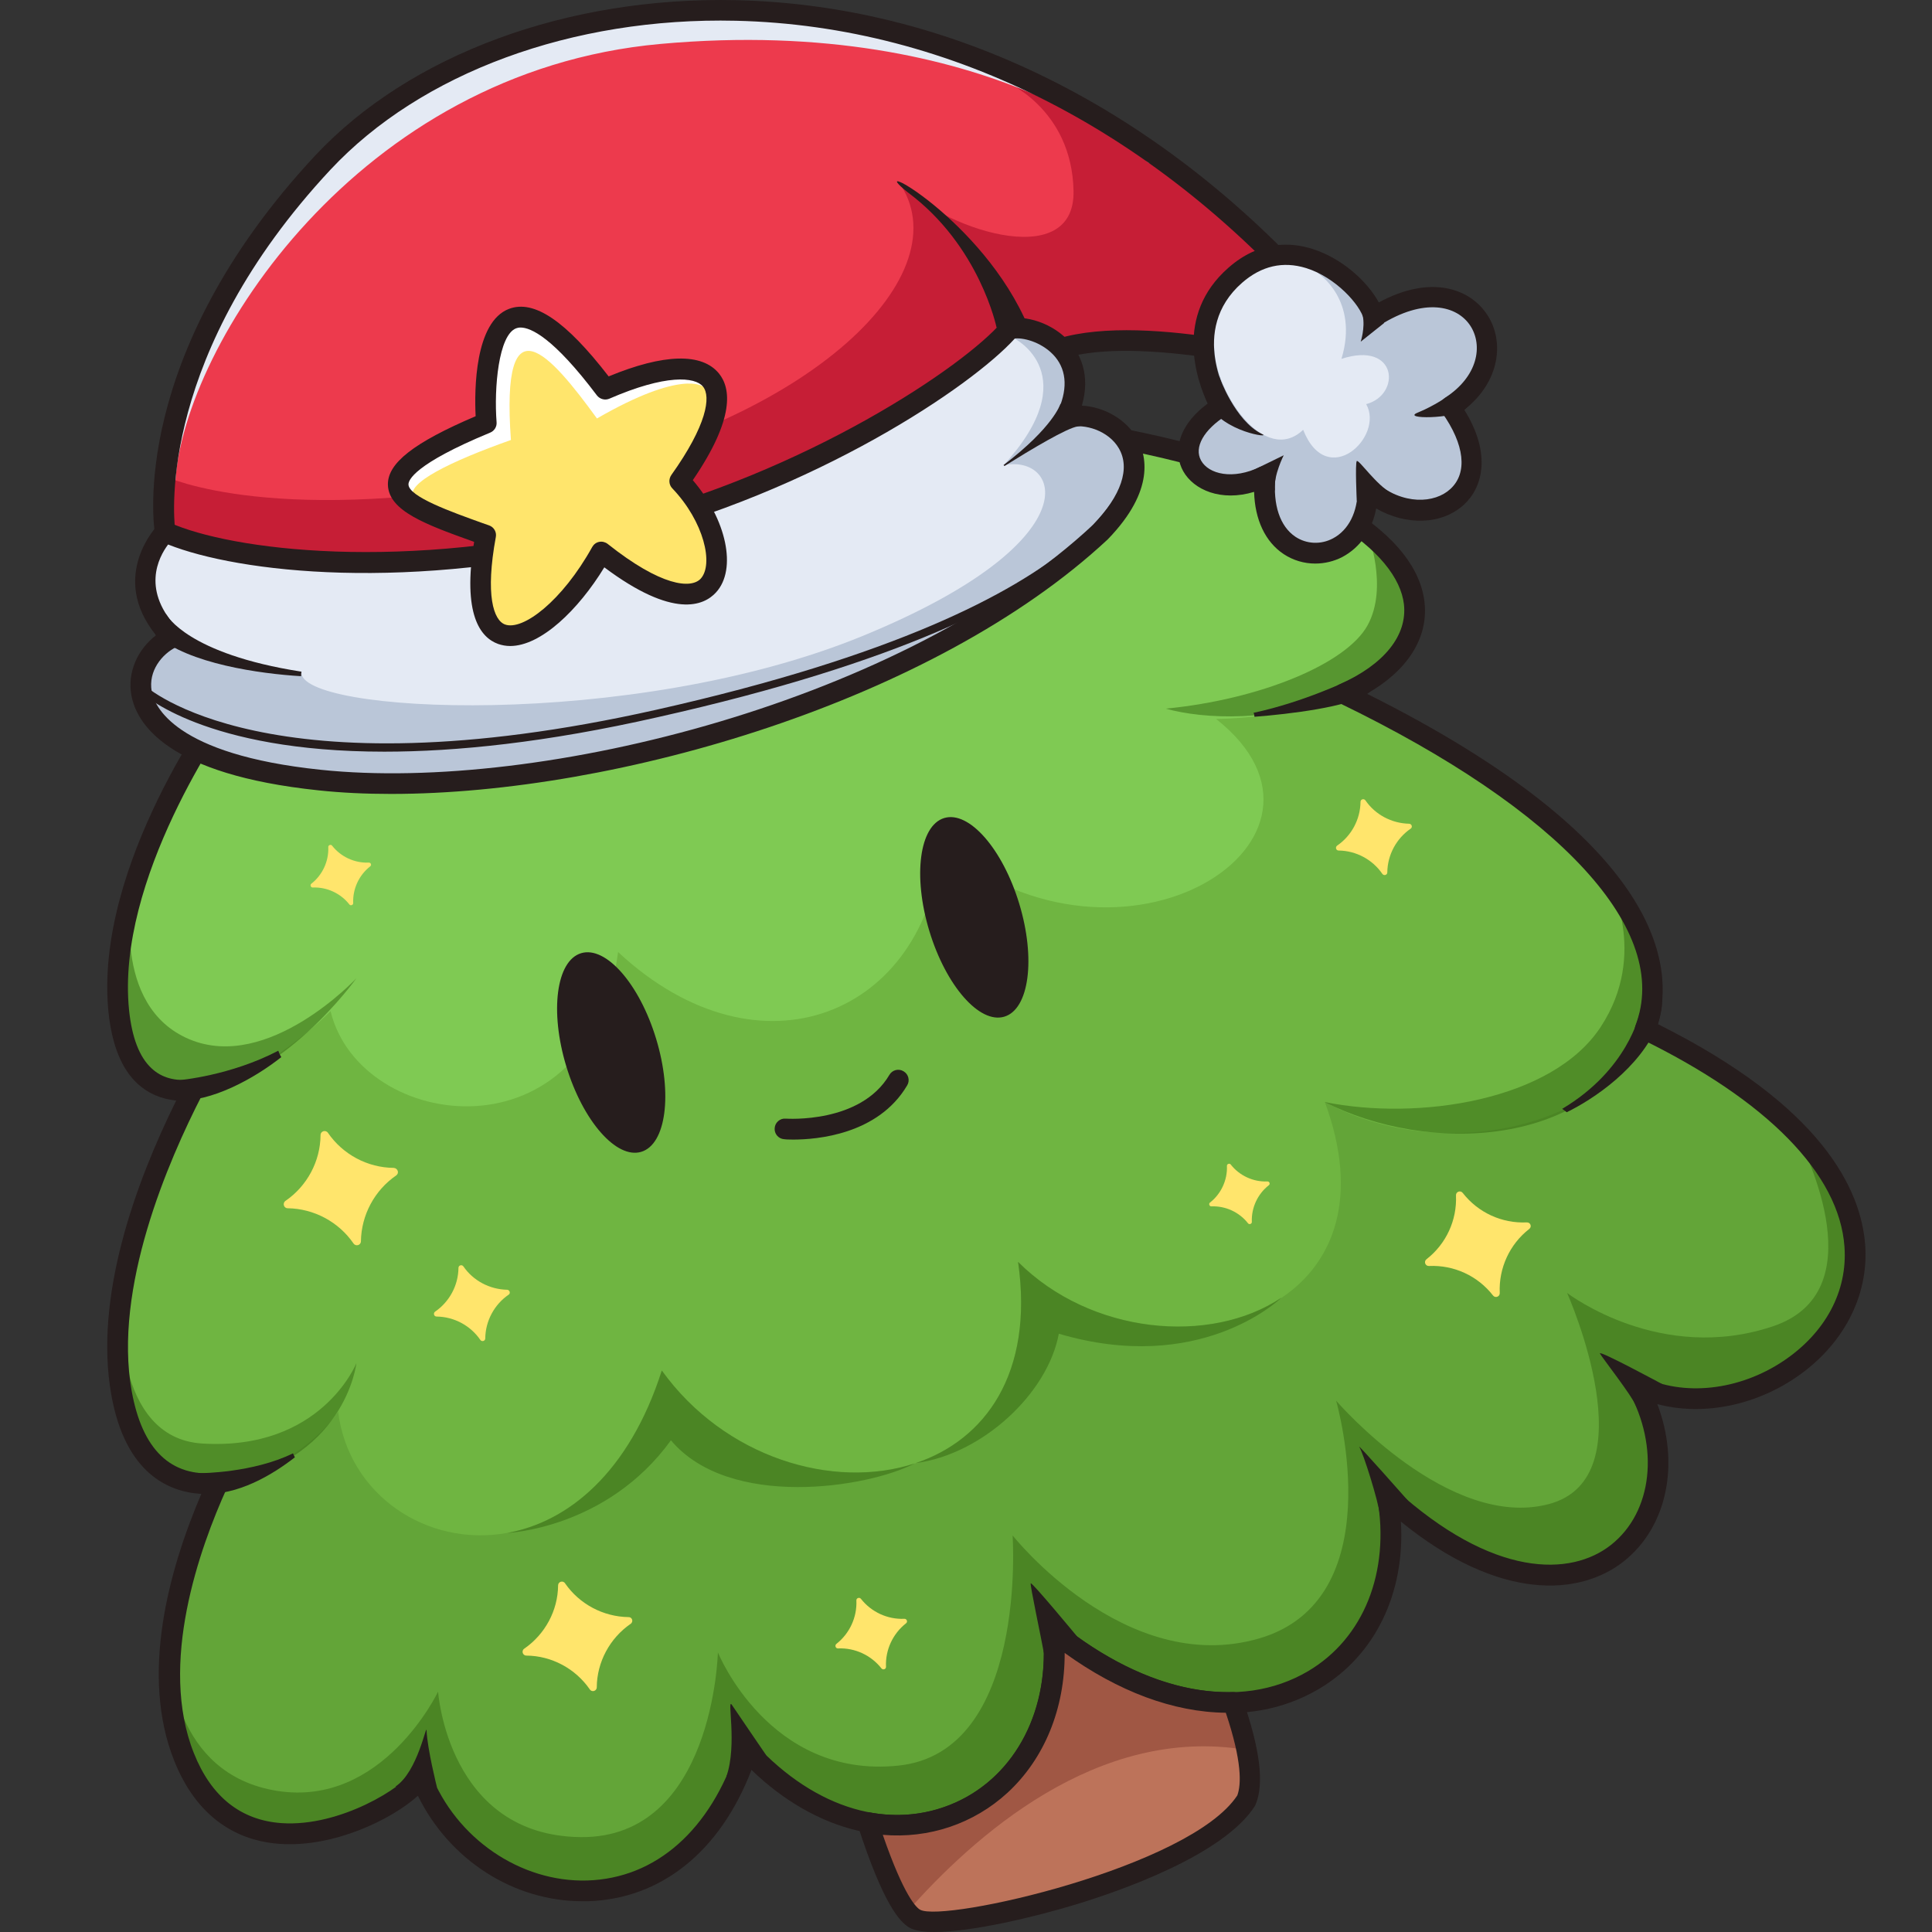 <?xml version="1.0" encoding="utf-8"?>

<svg version="1.1" id="Слой_1" xmlns="http://www.w3.org/2000/svg" xmlns:xlink="http://www.w3.org/1999/xlink" x="0px" y="0px"
	 viewBox="0 0 1024 1024" style="enable-background:new 0 0 1024 1024;" xml:space="preserve">
<rect x="0" y="0" width="1024" height="1024" fill="#333333" stroke="none"/>
<style type="text/css">
	.st0{fill:#63A538;}
	.st1{fill:#6FB541;}
	.st2{fill:#7FCA53;}
	.st3{opacity:0.55;fill:#376B15;}
	.st4{fill:#261D1D;}
	.st5{fill:#ED3A4D;}
	.st6{fill:#C61E36;}
	.st7{fill:#E4EAF4;}
	.st8{fill:#BAC6D8;}
	.st9{fill:#FFE56C;}
	.st10{fill:#FFFFFF;}
	.st11{fill:#BD735A;}
	.st12{fill:#A05744;}
</style>
<g>
	<path class="st0" d="M867.9,734.5c39.1,70.2-29.9,152-132.4,58.7c10.7,60.9-26.5,107.8-81.9,109.1c-28.4,0.8-61.5-10.4-95.4-37.7
		c6.7,66.6-42.7,111.6-98.3,101.3c-21.3-3.9-43.5-15.9-63.8-37.9c-34.2,105.9-144.2,87.5-173,13.8c-9.2,16.1-95.6,64.5-125.5-10.4
		c-6.5-16.2-8.5-33.7-7.6-51.3l0.1-0.9c0,0,0,0,0,0c3.3-63.6,43.3-127.4,43.3-127.4s473.2-321.2,716.2-216.5
		c47.4,20.3,80,41.8,101.1,63C1037.3,685.1,931.8,766,867.9,734.5z"/>
	<path class="st1" d="M702.2,584.1c18.6,50.5,4.6,85.2-22.7,103.6c0,0,0,0-0.1,0.1c-37.9,25.4-101.3,19.5-139.8-18.9
		c8.5,59.4-17.7,94.4-54.4,106.7c-0.1,0-0.2,0.1-0.3,0.1c-43.2,14.2-100.8-3-134.2-49.3c-17.3,54.4-49.8,80.4-82,86.1
		c-42.3,7.6-84-20-89.5-64.4c-18.5,29.3-99.9,73.8-114.8-9.7c-14.9-83.6,56.5-193.2,56.5-193.2s335.1-238.8,566.3-189
		C1031.6,510,822.9,649.3,702.2,584.1z"/>
	<path class="st2" d="M122.4,369.5c0,0-67.3,89.7-59.5,166.4s81.2,31.1,112.3,0c15.6,64.5,138.1,80.2,152.4-31.3
		c75.6,70.3,163.5,32.5,171.3-56.5c96.8,80.1,225.8-3.8,145.7-67c133.5-3.1,166-108.9-57.6-149.9
		C431.1,223.4,122.4,369.5,122.4,369.5z"/>
	<path class="st3" d="M70.2,472.9c0,0-11.8,60.2,30.1,77.9s88.6-32.3,88.6-32.3s-40.1,56.3-86.6,59.3
		C70.8,578.9,52.5,539,70.2,472.9z"/>
	<path class="st3" d="M724.8,282.3c0,0,11.3,28.8,0,49.2c-11.3,20.4-56.8,39.2-106.9,44.1c20,5.6,57.9,7.5,94.4-7.8
		S762.2,310.9,724.8,282.3z"/>
	<path class="st3" d="M64,689.7c0,0-4.5,72.5,43.2,75.4c63.1,3.9,81.7-42.6,81.7-42.6s-5.8,53.2-73.6,63.7
		C86.1,790.3,55.4,764.3,64,689.7z"/>
	<path class="st3" d="M852.5,466.7c0,0,21.6,38.5-4.1,77.6c-25.7,39.2-96.7,49.8-146.3,39.8c54.4,27.7,141.6,25.1,169.9-38.4
		C886.3,507.2,852.5,466.7,852.5,466.7z"/>
	<path class="st3" d="M867.9,734.5c39.1,70.2-29.9,152-132.4,58.7c10.7,60.9-26.5,107.8-81.9,109.1c-28.4,0.8-61.5-10.4-95.4-37.7
		c6.7,66.6-42.7,111.6-98.3,101.3c-21.3-3.9-43.5-15.9-63.8-37.9c-34.2,105.9-144.2,87.5-173,13.8c-9.2,16.1-95.6,64.5-125.5-10.4
		c-6.5-16.2-8.5-33.7-7.6-51.3l0.1-0.9c0,0,0.8,61.1,56.8,70c56,8.9,85.3-52.6,85.3-52.6s5.2,76.4,75.6,77.1
		c70.4,0.7,72.7-97.9,72.7-97.9s27.1,67.2,95.7,60c68.6-7.1,60.5-122,60.5-122s59.5,75.3,130.7,54.6c70.2-20.5,41.6-123,40.8-126
		c1.6,1.9,60,68.7,112.7,54.8c52.9-14,10.5-110.1,9.7-111.9c1.5,1.1,49.9,37.5,109,17.7c53.6-17.9,19.2-89.5,11.2-104.7
		C1037.3,685.1,931.8,766,867.9,734.5z"/>
	<path class="st4" d="M308.8,1007.7c-36.7,0-70.6-21.9-87.3-55.9c-13.9,12.6-44.7,27.5-73.2,25.5c-18-1.2-42.3-9.9-55.9-43.9
		c-18.2-45.5-3.1-100.8,14.3-141.6C89.4,790.8,66.4,781,59,739.3c-9.2-51.6,12.6-111.9,34.4-156c-8.1-0.8-15-3.8-20.6-9
		c-8.4-7.8-13.5-20.6-15.3-37.8c-7.9-78,57.7-166.5,60.5-170.3c0.5-0.7,1.2-1.3,2-1.7c12.7-6,311.7-146.6,467.2-138.8
		c0.2,0,0.5,0,0.7,0.1c99.9,18.3,162.4,53.2,167.1,93.2c2.2,18.9-8.8,36.3-30.5,48.7c158.4,79.1,162.8,145.7,154.2,175.1
		c87,43.4,107.8,87.6,109.9,117.3c1.9,27.2-12,53.4-37.2,70.3c-22.5,15.1-49.8,20-73,13.8c12,31.4,5.4,64.9-17.7,83.3
		c-23.2,18.4-65.8,21.6-118.2-21c2.3,38-13.7,71.1-43.5,88.7c-37.8,22.3-87.5,15-134.8-19.1c0,40-20,74.3-53.2,89.2
		c-36.1,16.2-78.6,5.7-112.7-27.2c-16.6,43.2-47.8,68.4-86.8,69.6C310.7,1007.7,309.7,1007.7,308.8,1007.7z M223.1,936.3
		c0.1,0,0.3,0,0.4,0c2.1,0.2,3.9,1.5,4.7,3.5c13.5,34.6,47.6,57.9,83,56.9c36.5-1.1,65.5-26.8,79.7-70.4c0.6-1.9,2.1-3.2,4-3.7
		c1.9-0.4,3.9,0.2,5.2,1.6c32.3,34.9,72,46.5,106.4,31.1c32.1-14.4,50.2-49.8,46.2-90.2c-0.2-2.2,0.9-4.3,2.8-5.4
		c1.9-1.1,4.3-0.8,6,0.5c46.4,37.3,95.7,46.9,131.9,25.5c29.4-17.4,43.4-52.5,36.6-91.7c-0.4-2.3,0.7-4.6,2.8-5.7
		c2.1-1.1,4.6-0.8,6.3,0.7c52.3,47.6,93.6,46.6,114.8,29.8c22-17.4,25.8-51.8,9.1-81.8c-1.2-2.1-0.8-4.7,0.8-6.4
		c1.7-1.7,4.2-2.2,6.4-1.1c22,10.8,51.5,7.6,75.1-8.2c22.2-14.9,34-36.9,32.3-60.5c-2.7-38.6-41.1-77.7-108.1-110.3
		c-2.6-1.2-3.7-4.2-2.7-6.9c19.3-50.2-39.4-114.1-157-171c-1.9-0.9-3.1-2.9-3.1-5c0-2.1,1.3-4.1,3.3-4.9
		c23.6-10.5,36-25.9,34.1-42.5c-3.2-27-46.3-63.1-157.9-83.7C438.5,229.5,147.6,363.7,126,373.8c-7.4,10.3-64.6,92.3-57.6,161.5
		c1.5,14.6,5.5,25,11.9,30.9c5.3,5,12.4,7,21.5,6c2-0.2,3.9,0.7,5.1,2.4c1.1,1.7,1.3,3.8,0.3,5.6C89,615.5,60,682.8,69.8,737.3
		c5.6,31.1,20.7,45.7,45.1,43.4c1.9-0.2,3.8,0.7,5,2.3c1.1,1.6,1.3,3.7,0.5,5.4c-14.7,32.3-36.5,93.6-17.6,140.9
		c9.2,23.1,24.9,35.5,46.5,37c31.3,2.1,64.7-19.4,69.2-27.4C219.3,937.3,221.2,936.3,223.1,936.3z"/>
	<g>
		<path class="st5" d="M705.6,168.1c0.9,23.5-15,26.1-15,26.1s-107.1-29.2-142.5-2.7c-35.4,26.6-110.6,128.3-110.6,128.3
			l-306.1,55.7L87.5,282c0,0-2-12.2,0.4-32.8c4.1-35.6,21-96.3,83.2-162.9C253.5-2,443.4-37.4,611.7,81.5
			C644.1,104.4,675.7,133,705.6,168.1z"/>
		<path class="st6" d="M531.8,42.7c0,0,36.3,14.2,37.2,58.5s-71.8,19.2-92.9-5.1c34.7,48.6-45.7,128.2-187.5,156.4s-201,0-201,0
			l1.5,36.1l122.5,51.2L553.8,234l13.7-51.8c0,0,81.5-0.6,106.2,8c24.7,8.6,15.1-48.8,15.1-48.8S575.8,40,531.8,42.7z"/>
		<path class="st7" d="M611.7,81.5l-2.8,4.9c0,0-83-79.1-259-63.1C189.2,37.9,97.7,183.2,93,254.6c-1.8-1.8-3.5-3.6-5.1-5.4
			c4.1-35.6,21-96.3,83.2-162.9C253.5-2,443.4-37.4,611.7,81.5z"/>
		<path class="st4" d="M131.3,381.1c-2.1,0-4-1.2-5-3.2l-43.8-93.6c-0.2-0.5-0.4-0.9-0.4-1.5c-0.6-3.8-13.9-94.3,85-200.4
			C217.2,28.9,300.6-1.9,390.3,0.1c118,2.7,231.5,61.1,319.5,164.5c0.8,0.9,1.3,2.1,1.3,3.3c0.8,22.4-12.5,30.5-19.6,31.7
			c-0.8,0.1-1.6,0.1-2.3-0.1c-29.1-7.9-110.5-24-137.7-3.6C517,221.7,442.6,322.1,441.9,323.1c-0.8,1.1-2.1,1.9-3.4,2.1L132.3,381
			C132,381.1,131.7,381.1,131.3,381.1z M92.8,280.5l41.7,89l299.9-54.6c10.4-14,76.9-102.6,110.4-127.7
			c35.2-26.4,132.2-2.2,145.7,1.4c2.6-0.9,9.5-4.7,9.6-18.4C614.3,70.1,504.3,13.6,390,11c-86.6-2-166.9,27.6-214.9,79
			C84.6,187.1,91.8,272,92.8,280.5z"/>
		<path class="st7" d="M583.1,282C479,379.2,282.5,425.3,169.3,413.4C56.1,401.6,65.1,350.5,91,338c-1.3-1.3-2.4-2.5-3.4-3.8
			c-23.8-28.4-0.1-52.1-0.1-52.1c34.2,15.4,127.2,27.3,239.1-0.7c104.9-26.2,188-83.2,208.3-107c1.3-0.4,2.8-0.5,4.5-0.5
			c14.9,0.2,40.7,15.8,25.6,47.3C586.6,215.6,623,240.8,583.1,282z"/>
		<path class="st8" d="M583.1,282C479,379.2,282.5,425.3,169.3,413.4C56.1,401.6,65.1,350.5,91,338c-1.3-1.3-2.4-2.5-3.4-3.8
			c20,10.2,45.5,19.2,72.2,21.9c-2.4,22,174.7,31.3,297.6-19.1c122.9-50.5,104.3-96.7,74.5-90.4c43.8-47.9,5.9-67.1,5.9-67.1
			l1.6-5.5c14.9,0.2,40.7,15.8,25.6,47.3C586.6,215.6,623,240.8,583.1,282z"/>
		<path class="st4" d="M207.3,420.8c-13.5,0-26.4-0.6-38.5-1.9c-80.1-8.4-96.5-35.3-99.2-50.6c-2.1-11.9,3.2-24,13.1-31.6
			c-25.4-31.4,0.8-58.3,1.1-58.6c1.6-1.6,4-2.1,6.1-1.1c32,14.4,124.2,26.8,235.5-1c102.7-25.7,185.8-82.1,205.5-105.2
			c0.7-0.9,1.7-1.5,2.8-1.7c9.2-2.4,24.8,1.9,34,13.1c4.5,5.4,10.5,16.4,5.7,32.8c11.6,0.6,23.3,7.1,29.1,17.1
			c5.1,8.8,10,27.6-15.3,53.7c-0.1,0.1-0.1,0.1-0.2,0.2C495.3,371.4,327.3,420.8,207.3,420.8z M89.1,288.6
			c-5.1,6.8-14.6,24.6,5.9,45.5c1.2,1.3,1.8,3,1.5,4.8c-0.3,1.7-1.4,3.2-3,4c-7.6,3.7-15,12.7-13.1,23.5
			c1.4,7.7,11.8,33.5,89.6,41.6c117.3,12.3,309.7-36.9,409.4-129.9c14.9-15.5,19.8-29.9,13.6-40.5c-5.4-9.3-18.1-13.3-26.5-11.1
			c-2.1,0.5-4.2-0.2-5.6-1.8c-1.4-1.6-1.6-3.9-0.7-5.8c5.7-11.8,5.4-22.1-0.9-29.7c-6-7.2-15.8-10.3-21.4-9.8
			c-23.1,25.5-105.5,81.1-209.8,107.2C217.1,314.3,126.4,303.4,89.1,288.6z"/>
		<path class="st9" d="M257.7,224.2c0,0-8.6-113.2,63-17.9c55.9-24.3,78.8-6.4,39.4,48.7c33.7,35.1,26.6,91.8-41.5,37.6
			c-28,50.4-75.9,70.5-61.2-9C215.5,268.6,178.2,257.1,257.7,224.2z"/>
		<path class="st10" d="M372.5,204.9c0,0-10.7-9.3-56.1,16.9c-24.7-34-51.1-64.5-45.6,11.4c-31.6,11.2-56.4,23.1-51.6,30.6
			c2.6,11.6-8.2-9.2-8.2-9.2s42.4-29.5,44.6-30s-0.3-55.4,17.5-56.2c17.8-0.8,45.4,33.7,45.4,33.7S372.9,187.4,372.5,204.9z"/>
		<path class="st4" d="M270.4,342.4c-2.2,0-4.4-0.4-6.4-1.1c-9.4-3.4-19-15.6-12.7-54.1c-25.4-9.1-45.3-16.3-45.7-30.2
			c-0.3-11.5,13.7-22.4,46.5-36.4c-0.7-13.9-0.5-50,17.7-56.9c13.3-5,30.1,6.4,52.8,35.8c29.3-12.1,49.5-12.6,58.5-1.5
			c6.2,7.7,8.6,23.6-13.9,56.5c17.8,20.7,23.6,47.2,12.3,59.5c-6.4,7-22.5,14.2-59.2-13.3C306.5,323.3,286.7,342.4,270.4,342.4z
			 M275.9,173.6c-1,0-1.7,0.2-2.3,0.4c-9.4,3.5-11.8,31.8-10.4,49.8c0.2,2.4-1.2,4.6-3.4,5.5c-40.4,16.7-43.4,25.3-43.3,27.5
			c0.2,6.5,22.7,14.5,39.1,20.4l3.7,1.3c2.5,0.9,4,3.5,3.5,6.1c-5.7,30.9-1.2,44.2,4.9,46.4c9.4,3.4,30.2-12.3,46.2-41.1
			c0.8-1.4,2.1-2.4,3.7-2.7c1.6-0.3,3.2,0.1,4.5,1.1c28.3,22.5,44.2,23.9,49.3,18.4c6.9-7.6,1.8-30.2-15.1-47.9
			c-1.8-1.9-2-4.8-0.5-7c18.9-26.5,21.1-41.6,16.8-46.9c-4.2-5.2-19.7-6.6-49.6,6.4c-2.3,1-5,0.3-6.6-1.7
			C293.2,178.8,281.3,173.6,275.9,173.6z"/>
		<path class="st7" d="M768.8,215.7c32.5,45.8-12.6,70.3-43.8,43.8c0,45.8-59.7,46.5-54.4-7c-33.2,16.2-59.1-14.3-23.2-36.8
			c0,0-7.5-12.3-9-28.1c-1.2-13.1,1.7-28.7,16.5-41.6c17.3-15.1,35.8-12.4,49.9-4.2c12.5,7.3,21.7,18.9,23.5,26.3
			C780.7,134.7,809.9,189.1,768.8,215.7z"/>
		<path class="st8" d="M768.8,215.7c32.5,45.8-12.6,70.3-43.8,43.8c0,45.8-59.7,46.5-54.4-7c-33.2,16.2-59.1-14.3-23.2-36.8
			c0,0-7.5-12.3-9-28.1c1.7-1.1,3.4-2.2,5.2-3.1c0.6,24,27,62.5,47.1,43.3c12.8,32.4,43.2,3.6,33.4-13.6c18.5-4.8,16.9-33.7-13.1-24
			c9.5-31.4-12.5-45.4-12.5-45.4l6.2-3c12.5,7.3,21.7,18.9,23.5,26.3C780.7,134.7,809.9,189.1,768.8,215.7z"/>
		<path class="st4" d="M697.1,298.7c-5.9,0-11.7-1.7-16.7-5c-9.8-6.5-15.3-18.3-15.7-33c-17.5,5.3-32-1-37.6-11
			c-4.9-8.8-4.1-23.1,13-35.8c-5.8-12.3-17.9-46.7,11-72c16.6-14.6,33.3-13.5,44.4-10c15.7,4.9,29.3,17.3,35.3,28.4
			c27.2-14.8,48.4-7.7,57.7,6.9c8.7,13.5,6.9,34.9-12.4,50c14.6,23.4,9.7,41.2-0.2,50.3c-11.7,10.7-30.5,11.2-46.5,2
			c-2.2,11.6-8.5,20.7-17.9,25.7C707.1,297.5,702.1,298.7,697.1,298.7z M670.6,247c1.1,0,2.2,0.3,3.1,1c1.6,1.1,2.5,3.1,2.3,5
			c-1.4,14.6,2.4,26,10.6,31.5c5.9,3.9,13.5,4.3,20,0.8c8.2-4.4,13-13.9,13-25.9c0-2.1,1.2-4.1,3.2-5c1.9-0.9,4.2-0.6,5.8,0.8
			c15,12.8,31.9,11.6,40.1,4c9.3-8.5,7.6-23.6-4.4-40.5c-0.9-1.2-1.2-2.7-0.9-4.2c0.3-1.5,1.2-2.8,2.4-3.6
			c17.7-11.4,20.2-27.8,13.6-38.1c-7-10.9-24.6-15.3-48.2-0.3c-1.5,0.9-3.3,1.1-5,0.5c-1.6-0.6-2.9-2-3.3-3.7
			c-2-7.8-14.9-22.3-30.6-27.2c-12.3-3.8-23.7-1.2-34,7.8c-28.6,25.1-7.3,61.2-6.4,62.7c1.5,2.6,0.8,5.9-1.8,7.5
			c-12.1,7.6-17.4,17-13.5,24c4,7.2,16.8,10.4,31.4,3.3C668.9,247.2,669.7,247,670.6,247z"/>
		<path class="st4" d="M528.2,173.6c0,0-8.9-43.3-47-71.6c-25.4-20.2,39.6,13.2,64,71.6C539.1,173.6,528.2,173.6,528.2,173.6z"/>
		<path class="st4" d="M562,214.2c0,0-3.7,12.2-30.1,32.3c0.2,0.2,0.3,0.3,0.5,0.5c14.1-8.8,33.3-20.3,38.9-21
			C582.1,224.5,571.7,208.5,562,214.2z"/>
		<path class="st4" d="M159.8,356c-60.5-9.4-71.4-30-71.4-30c-10.3-9.7-14.5-4.6-5.8,10.7c17.4,15.2,55.4,20.4,77,21.7
			C159.6,357.6,159.6,356.8,159.8,356z"/>
		<path class="st4" d="M203.7,398.4c-95,0-127.9-30.3-129.8-32.1l2.8-3c0.6,0.6,64.9,59.2,271.1,12.9c252.5-56.7,251-132.2,251-133
			l4.1-0.3c0.2,3.2,2.7,79.6-254.2,137.2C289.3,393.6,241.6,398.4,203.7,398.4z"/>
		<path class="st4" d="M646.4,200c0,0,8.1,22.9,22.4,30c6,2.5-20.8-0.9-28.6-16.1C633.5,199.8,641.8,191.8,646.4,200z"/>
		<path class="st4" d="M663.8,249.4l16.6-8.1c0,0-5.4,10.6-4.7,18.1C674.6,265.5,663.8,249.4,663.8,249.4z"/>
		<path class="st4" d="M719.1,265.3c0,0-0.9-19.6,0-20.9c0.9-1.3,10.5,13,18.7,17.1C731.7,265.5,719.1,265.3,719.1,265.3z"/>
		<path class="st4" d="M768,209.6c0,0-7.7,5.5-16.6,9.1c-8.9,3.6,19.4,3.3,24.9-1.6S774,205.8,768,209.6z"/>
		<path class="st4" d="M733.5,171.3l-12.3,9.8c0,0,2.4-7.3,1.1-13.7C721,161,734.9,167.5,733.5,171.3z"/>
	</g>
	<path class="st11" d="M660.7,954.2c-25.5,40.2-160,71.9-175.7,62.8c-1.3-0.8-2.7-2-4.1-3.6c-7.3-8.8-15-29.2-21-47.4
		c55.6,10.3,104.9-34.7,98.3-101.3c33.9,27.3,67,38.5,95.4,37.7c3,8.5,5.6,17.2,7.2,25.2C662.9,938.2,663.3,947.7,660.7,954.2z"/>
	
		<ellipse transform="matrix(0.957 -0.29 0.29 0.957 -147.95 118.12)" class="st4" cx="324.1" cy="557.7" rx="24.9" ry="55"/>
	
		<ellipse transform="matrix(0.957 -0.29 0.29 0.957 -118.837 170.895)" class="st4" cx="516.5" cy="486" rx="24.9" ry="55"/>
	<path class="st4" d="M420.4,604c-2.7,0-4.5-0.1-4.8-0.2c-3-0.2-5.3-2.9-5-5.9c0.2-3,2.9-5.3,5.9-5l0,0c0.4,0,39.6,2.8,54.9-23.2
		c1.5-2.6,4.9-3.5,7.5-1.9c2.6,1.5,3.5,4.9,1.9,7.5C465.4,601.4,432.8,604,420.4,604z"/>
	<path class="st3" d="M484.9,775.6c-24.9,13-98.3,24.6-129.3-12.2c-34,47-86.8,49.1-86.8,49.1c32.1-5.7,64.6-31.8,82-86.1
		C384,772.6,441.7,789.8,484.9,775.6z"/>
	<path class="st3" d="M679.3,687.7c-2,1.9-43.9,41.1-118.1,19.2c-5.9,31.8-40.7,64-76,68.6c36.7-12.2,62.9-47.3,54.4-106.7
		C578,707.2,641.4,713.1,679.3,687.7z"/>
	<path class="st4" d="M715.4,360.3c0,0-24.2,11.8-51,17.5c0.1,0.2,0.2,0.5,0.3,0.7c0.1,0.5,0.1,1,0.2,1.4
		c18.5-1.4,50.4-5.3,59.8-12.2C734.6,361.1,722.3,357.2,715.4,360.3z"/>
	<path class="st4" d="M147.5,556.9c-25.4,13.3-52.4,15.6-52.4,15.6c-11.6,0-10.1,9.1-1.8,10.8c18.8,1,41.6-11.8,55.8-23
		C148.4,559.2,147.9,558.1,147.5,556.9z"/>
	<path class="st4" d="M868.9,537.5c0,0-6.1,29.5-40.9,50.2c0.8,0.6,1.6,1.2,2.4,1.8c0,0,0,0,0,0c14-6.8,39-23.4,48.4-46.8
		C885.9,518.6,873.5,525.4,868.9,537.5z"/>
	<path class="st4" d="M155.3,770.3c-21.2,10.4-48.8,10.5-48.8,10.5c-11.6-1.4-12.8,8.4,0.4,11c19.3,1,37.7-10.3,49.4-19.4
		C155.9,771.8,155.6,771,155.3,770.3z"/>
	<path class="st4" d="M881,733.6c0,0-34.1-18.4-33-16.2c1.1,2.1,17,22.4,19.1,27.7s6.2-8.4,6.2-8.4L881,733.6z"/>
	<path class="st4" d="M746.2,795.3c0,0-27.8-31.5-25.7-28.3s10.2,29.2,10.7,35.2S746.2,795.3,746.2,795.3z"/>
	<path class="st4" d="M571,867.5c0,0-24.3-29.4-24.7-28.3c-0.4,1.1,5.5,28.6,7,37c1.5,8.4,7.9-9.1,7.9-9.1L571,867.5z"/>
	<path class="st4" d="M406.3,930.6c0,0-15.6-22.8-18.4-27s3,21.1-2.9,38C391.5,940.2,402.5,927,406.3,930.6z"/>
	<path class="st4" d="M231.6,947.3c0,0-5.1-20.3-5.5-30c0-4.6-4.6,21.8-16.5,29.6C217.2,948.6,231.6,947.3,231.6,947.3z"/>
	<path class="st12" d="M660.7,927.5c-79.3-13.4-145.2,46.5-179.9,85.8c-7.3-8.8-15-29.2-21-47.4c55.6,10.3,104.9-34.7,98.3-101.3
		c33.9,27.3,67,38.5,95.4,37.7C656.6,910.9,659.2,919.6,660.7,927.5z"/>
	<path class="st4" d="M495.2,1024c-5.7,0-10.3-0.7-13-2.2c-5.2-3-13.8-11.9-27.5-54.1c-0.6-1.8-0.2-3.8,1.1-5.3
		c1.3-1.5,3.2-2.1,5.1-1.8c24.1,4.5,48.1-2.2,65.6-18.4c19.7-18.2,29.3-46.2,26.2-77c-0.2-2.2,0.9-4.3,2.8-5.4c1.9-1,4.3-0.8,6,0.5
		c30.7,24.7,62.4,37.3,91.8,36.5c2.4-0.1,4.5,1.4,5.3,3.7c9.2,26.4,11.5,44.6,7,55.7c-0.1,0.3-0.3,0.6-0.4,0.9
		c-16.6,26.2-71.7,45.2-94.6,52.2C548.3,1016.1,514.9,1024,495.2,1024z M467.9,972.5c11.3,32.7,17.9,38.7,19.8,39.7
		c12.4,6.9,143.1-22.5,168.1-60.6c2.1-5.7,2.6-17.9-6.1-43.8c-27.7-0.3-57-11.2-85.4-31.7c0.1,29.5-10.7,56-30.3,74.1
		C516,966.7,492.3,974.6,467.9,972.5z M660.7,954.2L660.7,954.2L660.7,954.2z"/>
	<path class="st9" d="M210,623c-11.5,7.9-18.5,21-18.7,34.9c0,2.1-2.7,2.9-3.9,1.2c-7.9-11.5-21-18.5-34.9-18.7
		c-2.1,0-2.9-2.7-1.2-3.9c11.5-7.9,18.5-21,18.6-34.9c0-2.1,2.7-2.9,3.9-1.2c7.9,11.5,21,18.5,34.9,18.6
		C210.9,619.2,211.7,621.8,210,623z"/>
	<path class="st9" d="M269.6,686.2c-7.6,5.2-12.3,13.9-12.4,23.2c0,1.4-1.8,1.9-2.6,0.8c-5.2-7.6-13.9-12.3-23.2-12.4
		c-1.4,0-1.9-1.8-0.8-2.6c7.6-5.2,12.3-13.9,12.4-23.2c0-1.4,1.8-1.9,2.6-0.8c5.2,7.6,13.9,12.2,23.2,12.4
		C270.2,683.7,270.7,685.5,269.6,686.2z"/>
	<path class="st9" d="M747.7,439.2c-7.6,5.2-12.3,13.9-12.4,23.2c0,1.4-1.8,1.9-2.6,0.8c-5.2-7.6-13.9-12.3-23.2-12.4
		c-1.4,0-1.9-1.8-0.8-2.6c7.6-5.2,12.3-13.9,12.4-23.2c0-1.4,1.8-1.9,2.6-0.8c5.2,7.6,13.9,12.2,23.2,12.4
		C748.3,436.7,748.8,438.4,747.7,439.2z"/>
	<path class="st9" d="M810.5,651.4c-10.4,8.1-16.2,20.8-15.6,33.9c0.1,2-2.4,2.9-3.6,1.3c-8.1-10.4-20.7-16.2-33.9-15.6
		c-2,0.1-2.9-2.4-1.3-3.6c10.4-8.1,16.2-20.7,15.6-33.8c-0.1-2,2.4-2.9,3.6-1.3c8.1,10.4,20.7,16.2,33.9,15.6
		C811.2,647.8,812.1,650.2,810.5,651.4z"/>
	<path class="st9" d="M672.5,628.2c-5.9,4.6-9.3,11.9-9,19.4c0.1,1.1-1.4,1.6-2,0.8c-4.6-5.9-11.9-9.3-19.4-9
		c-1.1,0.1-1.6-1.4-0.8-2c5.9-4.6,9.3-11.9,9-19.4c-0.1-1.1,1.4-1.6,2-0.8c4.6,5.9,11.9,9.3,19.4,9
		C672.8,626.1,673.4,627.5,672.5,628.2z"/>
	<path class="st9" d="M196.2,459.2c-5.9,4.6-9.3,11.9-9,19.4c0.1,1.1-1.4,1.6-2,0.8c-4.6-5.9-11.9-9.3-19.4-9
		c-1.1,0.1-1.6-1.4-0.8-2c5.9-4.6,9.3-11.9,9-19.4c-0.1-1.1,1.4-1.6,2-0.8c4.6,5.9,11.9,9.3,19.4,9
		C196.6,457.1,197.1,458.5,196.2,459.2z"/>
	<path class="st9" d="M480.2,860.4c-7,5.5-11,14.1-10.6,23c0.1,1.3-1.6,1.9-2.4,0.9c-5.5-7-14.1-11-23-10.6
		c-1.3,0.1-1.9-1.6-0.9-2.4c7-5.5,11-14.1,10.6-23c-0.1-1.3,1.6-1.9,2.4-0.9c5.5,7,14.1,11,23,10.6
		C480.6,857.9,481.3,859.6,480.2,860.4z"/>
	<path class="st9" d="M334.2,860.7c-11,7.6-17.8,20.2-17.9,33.6c0,2-2.6,2.8-3.7,1.1c-7.6-11-20.2-17.8-33.6-17.9
		c-2,0-2.8-2.6-1.1-3.7c11-7.6,17.8-20.2,17.9-33.5c0-2,2.6-2.8,3.7-1.1c7.6,11,20.2,17.7,33.6,17.9
		C335.1,857,335.9,859.6,334.2,860.7z"/>
</g>
</svg>
